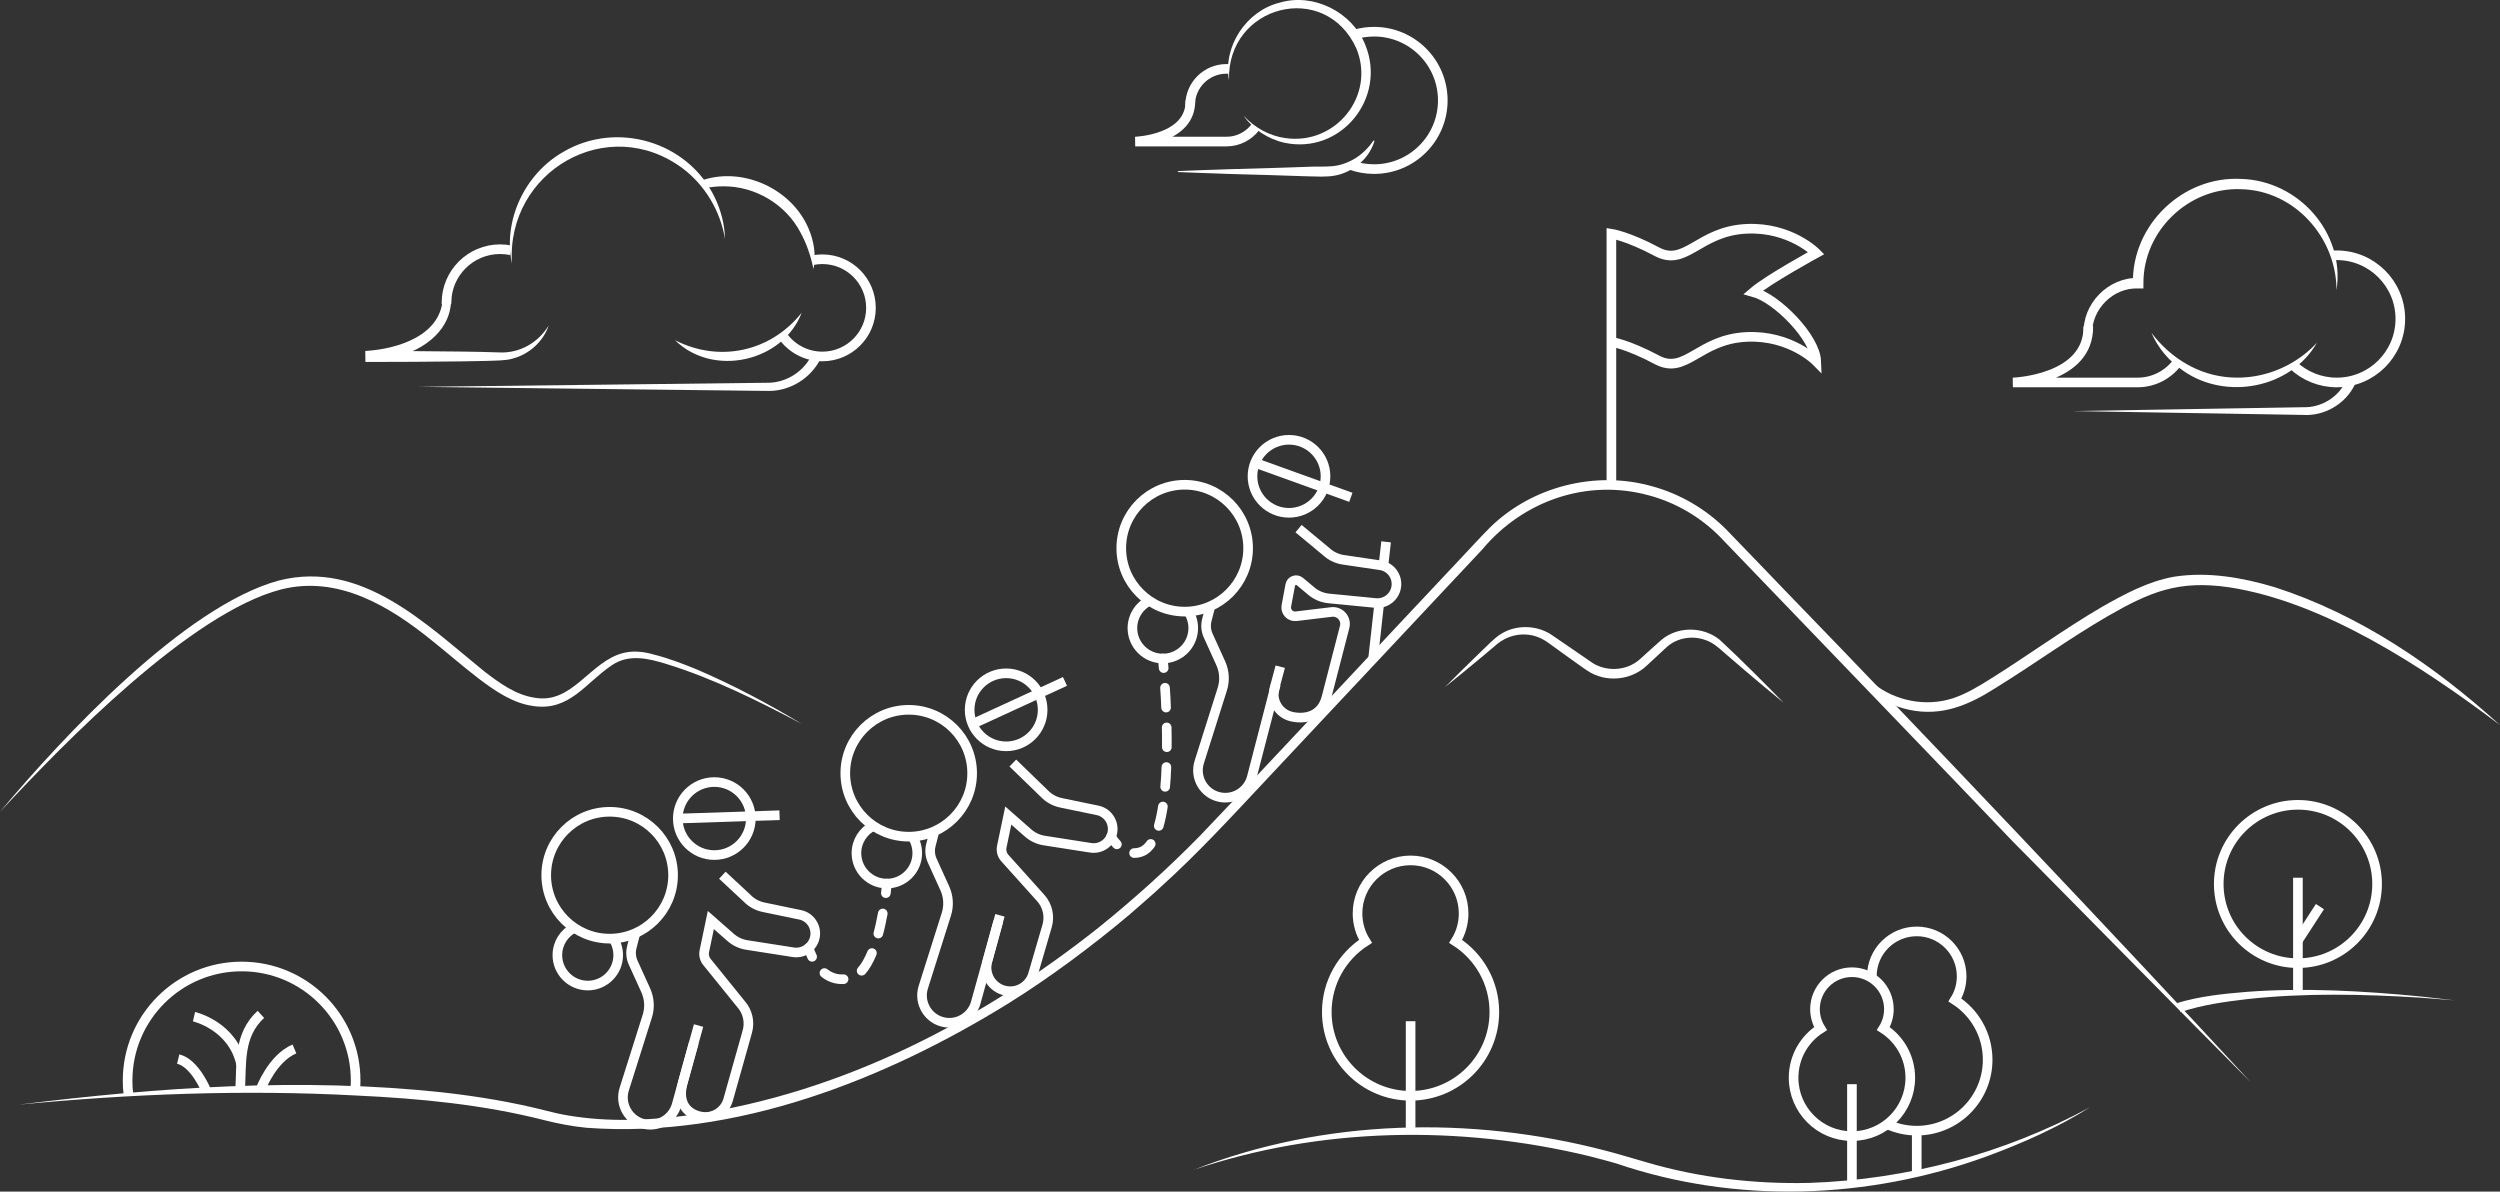 <?xml version="1.0" encoding="UTF-8"?>
<svg xmlns="http://www.w3.org/2000/svg" id="Layer_2" data-name="Layer 2" viewBox="0 0 857.33 408.63">
  <rect x="0" y="0" width="857.33" height="408.63" fill="#333333" stroke="none"/>
  <defs>
    <style>
      .cls-1 {
        fill: #fff;
      }

      .cls-2 {
        stroke-dasharray: 0 0 6.8 6.8;
      }

      .cls-2, .cls-3, .cls-4, .cls-5 {
        fill: none;
        stroke: #fff;
        stroke-miterlimit: 10;
        stroke-width: 3.3px;
      }

      .cls-2, .cls-3, .cls-5 {
        stroke-linecap: round;
      }

      .cls-5 {
        stroke-dasharray: 0 0 7.05 7.05;
      }
    </style>
  </defs>
  <g id="Layer_1-2" data-name="Layer 1">
    <g>
      <g>
        <g>
          <path class="cls-1" d="M175.56,90.4c-3.17-14.86,4.47-30.86,17.63-38.32,18.26-10.75,42.66-3.58,51.89,15.56,2.17,4.48,3.44,9.37,3.54,14.26-1.61-9.65-6.87-18.32-14.34-24.03-25.75-19.36-60.75,.83-58.72,32.54h0Z"></path>
          <path class="cls-1" d="M240.9,61.78c14-4.66,30.6,3.02,36.36,16.55,1.92,4.41,2.64,9.36,1.7,13.95-.94-4.58-2.36-8.78-4.47-12.59-5.03-9.64-15.54-15.86-26.39-15.8-2.16,0-4.33,.22-6.47,.65l-.73-2.76h0Z"></path>
          <path class="cls-1" d="M274.94,107.22c-6.52,16.98-30.49,22.24-43.45,9.44,15.19,7.82,32.86,3.95,43.45-9.44h0Z"></path>
          <path class="cls-4" d="M278.81,89.21c1.04-.2,2.11-.31,3.2-.31,9.2,0,16.67,7.46,16.67,16.67s-7.46,16.67-16.67,16.67c-5.66,0-10.65-2.82-13.67-7.12"></path>
          <path class="cls-4" d="M153.11,104.27c0-.14,0-.28,0-.42,0-10.16,8.23-18.39,18.39-18.39,1.28,0,2.53,.13,3.74,.38"></path>
          <path class="cls-1" d="M188.16,111.64c-1.8,5.34-6.55,9.81-12.34,11.33-2.44,.75-6.06,.67-8.61,.79-2.79,.05-5.58,.13-8.38,.16-11.17,.13-22.34,.22-33.51,.21l-.06-3.77c11.17-.64,26.65-5.41,26.57-18.92,0,0,2.85-.05,2.85-.05,.67,11.61-9.16,18.66-19.35,21.16-3.27,.84-6.5,1.39-9.95,1.58l-.06-3.77c11.17-.01,22.34,.08,33.51,.21,4.04,.05,8.51,.15,12.57,.29,6.73,.27,13.09-3.23,16.76-9.23h0Z"></path>
        </g>
        <path class="cls-1" d="M281.53,122.75c-3.26,6.88-10.59,11.47-18.2,11.31-.67-.01-4.72-.05-5.5-.06-27.49-.32-86.27-1.01-114.33-1.34,28.37-.33,86.61-1.02,114.33-1.34,.78,0,4.79-.06,5.5-.06,6.44,0,12.6-4.03,15.21-9.9,0,0,2.99,1.4,2.99,1.4h0Z"></path>
      </g>
      <g>
        <path class="cls-1" d="M794.59,117.47c-8.94,15.7-31.17,19.96-45.84,9.71-4.83-3.25-8.72-7.83-10.94-13.03,3.41,4.5,7.57,8.21,12.3,10.84,14.62,8.32,33.13,4.76,44.49-7.51h0Z"></path>
        <path class="cls-4" d="M799.99,87.58c.45-.03,.9-.04,1.35-.04,12.05,0,21.81,9.77,21.81,21.81s-9.77,21.81-21.81,21.81c-5.76,0-11.01-2.24-14.91-5.89"></path>
        <path class="cls-1" d="M807.56,131.86c-3.18,6.67-10.43,10.89-17.76,10.43-.97-.02-3.64-.06-4.65-.08-15.8-.26-58.04-.97-74.36-1.24l49.57-.83,24.79-.41c1.01-.02,3.66-.06,4.65-.08,6.22,.23,12.3-3.51,14.77-9.2,0,0,2.99,1.4,2.99,1.4h0Z"></path>
        <path class="cls-1" d="M714.57,114.56c-.59-10.31,8.39-19.49,18.7-19.25,0,0-1.82,1.8-1.82,1.8-.36-20.04,17.13-36.84,37.13-35.75,19.66,.55,35.72,18.53,32.68,38.18,0-18.12-14.47-34.31-32.81-34.66-17.9-.69-33.48,14.3-33.4,32.23,0,0-.01,1.81-.01,1.81h-1.81c-8.54-.33-15.91,7.05-15.8,15.57,0,0-2.85,.06-2.85,.06h0Z"></path>
        <path class="cls-4" d="M746.72,124.24c-3.1,4.2-8.08,6.92-13.7,6.92h-42.74s26.19-.86,25.86-19.29"></path>
      </g>
      <g>
        <path class="cls-1" d="M421.46,27.49c-2.1-11.52,5.85-23.7,17.33-26.57,11.69-3.47,24.91,3.19,29.42,14.48,7.44,18.26-8.42,37.7-27.75,33.55-5.68-1.26-10.77-4.65-13.98-9.27,3.79,4.15,8.9,6.93,14.28,7.67,17.23,2.52,31.03-14.46,24.4-30.7-10.71-23.63-44.41-14.92-43.69,10.84h0Z"></path>
        <path class="cls-4" d="M464.46,11.85c2.14-.64,4.41-.98,6.76-.98,13.01,0,23.56,10.55,23.56,23.56s-10.55,23.56-23.56,23.56c-2.78,0-5.44-.48-7.92-1.36"></path>
        <path class="cls-1" d="M471.36,48.3c-1.75,6.06-7.34,10.76-13.58,11.92-3.17,.55-6.07,.29-9.18,.25-5.69-.23-20.92-.65-26.8-.81-5.96-.22-11.91-.4-17.87-.66v-.33c10.29-.45,25.27-.88,35.73-1.16,0,0,8.93-.31,8.93-.31,2.83-.16,5.92,.06,8.66-.24,2.7-.31,5.32-1.3,7.69-2.78,2.36-1.51,4.42-3.56,6.12-6.02l.3,.14h0Z"></path>
        <path class="cls-4" d="M408.13,36.37c0-.1,0-.19,0-.29,0-6.88,5.58-12.46,12.46-12.46,.26,0,.52,0,.78,.02"></path>
        <path class="cls-4" d="M430.5,43.64c-2.28,2.98-5.87,4.91-9.91,4.91h-31.29s19.17-.63,18.93-14.12"></path>
      </g>
      <g>
        <path class="cls-4" d="M468.27,322.83c-1.73-2.78-2.73-6.07-2.73-9.58,0-10.05,8.15-18.19,18.19-18.19s18.19,8.15,18.19,18.19c0,3.52-1,6.8-2.73,9.58,7.98,5.11,13.27,14.04,13.27,24.22,0,15.87-12.86,28.73-28.73,28.73s-28.73-12.86-28.73-28.73c0-10.17,5.29-19.11,13.27-24.22Z"></path>
        <line class="cls-4" x1="483.74" y1="350.21" x2="483.74" y2="388.13"></line>
      </g>
      <g>
        <g>
          <path class="cls-4" d="M624.32,352.74c-1.2-1.94-1.9-4.22-1.9-6.67,0-7,5.67-12.67,12.67-12.67s12.67,5.67,12.67,12.67c0,2.45-.69,4.74-1.9,6.67,5.55,3.56,9.24,9.78,9.24,16.86,0,11.05-8.96,20.01-20.01,20.01s-20.01-8.96-20.01-20.01c0-7.08,3.68-13.31,9.24-16.86Z"></path>
          <line class="cls-4" x1="635.09" y1="371.8" x2="635.09" y2="406.09"></line>
        </g>
        <g>
          <path class="cls-4" d="M641.92,335.39c0-.19-.01-.38-.01-.58,0-8.51,6.9-15.4,15.4-15.4s15.4,6.9,15.4,15.4c0,2.98-.84,5.76-2.31,8.11,6.75,4.32,11.23,11.89,11.23,20.5,0,13.43-10.89,24.32-24.32,24.32-3.62,0-7.05-.79-10.13-2.21"></path>
          <line class="cls-4" x1="657.31" y1="387.76" x2="657.31" y2="402.45"></line>
        </g>
      </g>
      <g>
        <circle class="cls-4" cx="788.03" cy="303.15" r="27.15"></circle>
        <line class="cls-4" x1="788.03" y1="301" x2="788.03" y2="341.22"></line>
        <line class="cls-4" x1="795.57" y1="310.91" x2="788.03" y2="322.55"></line>
      </g>
      <path class="cls-1" d="M495.53,235.63c4.1-4.17,8.29-8.24,12.49-12.31,2.03-1.86,4.32-4.45,6.71-5.92,5.36-3.38,12.78-3.07,17.89,.67,2.44,1.66,8.51,5.8,10.83,7.42,0,0,1.8,1.25,1.8,1.25,5.01,3.81,12.52,3.52,17.18-.72,2.24-1.99,5.07-4.65,7.36-6.62,5.62-4.71,14.32-4.58,19.95,0,7.39,6.85,14.89,14.41,21.92,21.59-4.55-3.67-9-7.45-13.46-11.23l-6.64-5.71c-2.15-1.89-4.11-3.72-6.82-4.6-4.38-1.57-9.47-.75-12.99,2.29-2.13,1.95-5.03,4.71-7.18,6.66-5.39,5.01-14.11,5.74-20.21,1.6-1.73-1.11-4.6-3.27-6.31-4.45,0,0-7.1-5.12-7.1-5.12-2.18-1.6-4.68-2.62-7.37-2.81-4.13-.35-8.1,1.23-11.16,4.09,0,0-3.34,2.82-3.34,2.82-4.49,3.73-8.97,7.47-13.55,11.1h0Z"></path>
      <g>
        <circle class="cls-4" cx="311.63" cy="265.17" r="21.75"></circle>
        <path class="cls-4" d="M312.87,286.88c1.07,1.64,1.69,3.6,1.69,5.7,0,5.76-4.67,10.43-10.43,10.43s-10.43-4.67-10.43-10.43c0-4.1,2.36-7.64,5.8-9.35"></path>
        <circle class="cls-4" cx="345.04" cy="243.42" r="12.52"></circle>
        <path class="cls-4" d="M347.33,261.67l10.8,10.47c1.54,1.61,3.53,2.71,5.71,3.16l12.54,2.6c3.49,.72,5.75,4.11,5.09,7.61h0c-.66,3.46-3.94,5.77-7.42,5.23l-15.94-2.49c-2.06-.32-3.98-1.22-5.55-2.6l-6.79-5.97-2.23,10.68c-.29,1.39,.1,2.84,1.05,3.9l12.32,13.71c2.33,2.59,3.15,6.21,2.18,9.55l-4.83,16.56c-1.21,4.13-5.42,6.6-9.61,5.63h-.05c-4.49-1.05-7.21-5.61-5.99-10.05l3.71-13.57"></path>
        <path class="cls-4" d="M342.91,313.89l-8.3,29.97c-1.31,4.72-6.02,7.63-10.82,6.71h0c-5.51-1.06-8.85-6.69-7.16-12.04l7.91-25.02c.92-2.92,.73-6.07-.53-8.86l-4.31-9.49c-.76-1.67-.93-3.55-.47-5.33l1.22-4.77"></path>
        <line class="cls-4" x1="333.5" y1="248.28" x2="365.21" y2="233.68"></line>
      </g>
      <g>
        <circle class="cls-4" cx="406.27" cy="187.99" r="21.75"></circle>
        <path class="cls-4" d="M407.51,209.7c1.07,1.64,1.69,3.6,1.69,5.7,0,5.76-4.67,10.43-10.43,10.43s-10.43-4.67-10.43-10.43c0-4.1,2.36-7.64,5.8-9.35"></path>
        <circle class="cls-4" cx="442.04" cy="163.34" r="12.52"></circle>
        <path class="cls-4" d="M445.31,181.29l9.47,7.85c1.63,1.52,3.68,2.51,5.88,2.83l12.67,1.87c3.52,.52,5.98,3.77,5.51,7.3h0c-.46,3.49-3.6,5.99-7.11,5.65l-16.06-1.57c-2.07-.2-4.05-.99-5.69-2.28l-4.2-3.51c-1.2-1-3.03-.34-3.31,1.19l-1.33,7.09h0c-.41,2.03,1.28,3.87,3.34,3.62l12.14-1.46c2.9-.35,5.24,2.33,4.5,5.16l-6.2,23.98c-1.7,6.91-7.71,7.72-11.99,6.74h0c-4.37-1.01-7.03-5.44-5.86-9.77l1.97-7.34"></path>
        <path class="cls-4" d="M437.54,234.66l-8.3,32.01c-1.31,4.72-6.02,7.63-10.82,6.71h0c-5.51-1.06-8.85-6.69-7.16-12.04l7.91-25.02c.92-2.92,.73-6.07-.53-8.86l-4.31-9.49c-.76-1.67-.93-3.55-.47-5.33l1.22-4.77"></path>
        <line class="cls-4" x1="430.4" y1="158.71" x2="463.25" y2="170.55"></line>
      </g>
      <g>
        <circle class="cls-4" cx="209.07" cy="300.14" r="21.75"></circle>
        <path class="cls-4" d="M210.31,321.85c1.07,1.64,1.69,3.6,1.69,5.7,0,5.76-4.67,10.43-10.43,10.43s-10.43-4.67-10.43-10.43c0-4.1,2.36-7.64,5.8-9.35"></path>
        <circle class="cls-4" cx="244.96" cy="280.71" r="12.52"></circle>
        <path class="cls-4" d="M247.72,300.14l8.41,7.82c1.54,1.61,3.53,2.71,5.71,3.16l12.54,2.6c3.49,.72,5.75,4.11,5.09,7.61h0c-.66,3.46-3.94,5.77-7.42,5.23l-15.94-2.49c-2.06-.32-3.98-1.22-5.55-2.6l-6.79-5.97-2.23,10.68c-.29,1.39,.1,2.84,1.05,3.9l11.49,14.21c2.33,2.59,3.15,6.21,2.18,9.55l-6.58,23.37c-1.21,4.13-5.42,6.6-9.61,5.63h-.05c-4.49-1.05-7.78-4.65-5.86-11.59l3.8-13.73"></path>
        <path class="cls-4" d="M239.56,351.69l-7.51,27.14c-1.31,4.72-6.02,7.63-10.82,6.71h0c-5.51-1.06-8.85-6.69-7.16-12.04l7.91-25.02c.92-2.92,.73-6.07-.53-8.86l-4.31-9.49c-.76-1.67-.93-3.55-.47-5.33l1.22-4.77"></path>
        <line class="cls-4" x1="232.44" y1="280.71" x2="267.33" y2="279.56"></line>
      </g>
      <path class="cls-1" d="M6.48,378.81c48-5.96,96.83-9.38,145.08-4.22,12.08,1.36,24.15,3.32,35.95,6.36,2.2,.55,4.79,1.17,6.96,1.52,14.15,2.45,28.68,1.77,42.86-.16,51.33-7.46,99.01-32.17,139.35-64.17,12.07-9.71,23.98-20.46,34.82-31.51,26.91-28.24,62.73-66.82,89.47-95.19,2.6-2.74,7.25-7.83,10.04-10.59,14.3-14.02,36.1-19.56,55.38-14.14,9.62,2.58,18.53,7.78,25.56,14.83,6.8,6.99,13.44,13.96,20.17,20.94,45.62,47.05,115.77,120.97,159.75,168.67-20.53-20.58-61.23-62-81.66-82.62-15.54-16.36-86.53-89.98-100.59-104.66-6.64-6.65-15.02-11.54-24.1-13.98-21.2-5.85-43.2,1.78-57.18,18.51-20.14,21.47-54.01,57.58-74.5,79.42-11.55,12.32-23.16,24.94-35.73,36.29-2.95,2.8-7.84,6.93-10.92,9.66-12.83,10.79-26.91,21.27-41.13,30.17-42.67,26.43-93.92,46.59-144.86,42.81-4.87-.48-9.78-1.4-14.53-2.61-20.98-5.36-42.66-7.43-64.32-8.45-38.58-2.08-77.4-.57-115.87,3.12h0Z"></path>
      <g>
        <path class="cls-3" d="M277.31,325.05s.36,1.34,1.19,3.07"></path>
        <path class="cls-5" d="M282.73,333.69c2.21,1.75,5.19,2.77,9.13,1.68,6.86-1.89,10.1-16.67,11.45-25.59"></path>
        <path class="cls-3" d="M303.79,306.29c.25-2.02,.35-3.28,.35-3.28"></path>
      </g>
      <g>
        <path class="cls-3" d="M381.02,286.92s.71,1.29,1.99,2.63"></path>
        <path class="cls-2" d="M388.91,292.54c.82,.01,1.68-.13,2.59-.48,10.63-4.09,8.95-43.57,7.82-59.56"></path>
        <path class="cls-3" d="M399.06,229.11c-.17-2.08-.29-3.29-.29-3.29"></path>
      </g>
      <line class="cls-4" x1="475.34" y1="185.82" x2="474.41" y2="194.1"></line>
      <line class="cls-4" x1="473" y1="206.79" x2="470.88" y2="225.83"></line>
      <path class="cls-4" d="M552.6,166.42V80.14s5.65,.86,15.61,6.18c9.97,5.32,14.32-7.15,30.89-7.86,14.95-.64,23.75,8.34,23.75,8.34,0,0-16.38,8.94-21.55,13.36,8.19,2.26,21.23,15.65,21.55,23.72,0,0-8.8-8.98-23.75-8.34-16.57,.71-20.93,13.18-30.89,7.86-9.97-5.32-15.61-6.18-15.61-6.18"></path>
      <path class="cls-1" d="M0,278.39c21.52-25.71,63.27-70.47,95.58-79.3,28.48-7.23,50.47,14.95,70.52,31.17,5.29,4.07,10.84,8.06,17.19,9,12.94,2.39,18.97-12.37,30.34-15.3,3.47-.93,7.25-.48,10.59,.5,4.99,1.26,9.81,3.1,14.56,5.04,12.53,5.36,24.58,11.75,36.23,18.78-15-7.91-30.22-15.54-46.41-20.56-6.24-1.92-12.91-3.55-18.73,.38-8.88,5.87-14.52,15.92-26.99,14.02-7.13-.99-13.14-5.2-18.68-9.38-5.45-4.18-10.56-8.67-15.84-12.88-14.71-11.97-32.42-22.68-52.02-17.71-30.98,8.1-74.13,52.33-96.33,76.24H0Z"></path>
      <path class="cls-1" d="M642.5,234.43c7.45,5.97,17.93,8,27.05,5.08,4.64-1.51,8.92-4.1,13.02-6.68,12.85-8.01,25.02-16.95,38.16-24.65,7.78-4.42,15.96-8.85,24.91-10.42,11.55-1.77,23.31,.29,34.37,3.59,29.03,9.33,54.9,26.93,77.3,47.3-26.08-19.7-60.14-42.2-92.79-47.24-17.45-2.54-27.09,1.47-41.91,10.01-13.01,7.55-25.31,16.51-38.17,24.45-9.2,5.9-18.54,9.92-29.68,7.55-5.23-1.11-10.1-3.4-14.19-6.88,0,0,1.92-2.11,1.92-2.11h0Z"></path>
      <path class="cls-4" d="M44.06,375.37c-.24-1.76-.3-3-.3-4.83,0-21.6,17.51-39.1,39.1-39.1s39.1,17.51,39.1,39.1c0,1.07-.04,2.13-.13,3.18"></path>
      <path class="cls-4" d="M82.37,373.56c.51-9.12-.61-18.61,7.09-25.7"></path>
      <path class="cls-4" d="M66.53,348.65s13.43,3.07,16.21,16.54"></path>
      <path class="cls-4" d="M89.45,373.37s3.93-10.45,11.52-13.65"></path>
      <path class="cls-4" d="M70.72,374.05s-3.79-9.44-9.61-10.87"></path>
      <path class="cls-1" d="M409.2,401.23c44.6-17.59,95.12-18.7,141.3-6.66,3.15,.77,11.04,3.15,14.27,4.06,17.99,5.29,36.87,7.45,55.6,7.03,33.54-1.11,66.89-9.98,96.42-25.99-11.16,7.04-23.31,12.41-35.68,16.96-40.49,14.73-85.73,16.34-126.73,2.39-2.64-.81-6.77-1.84-9.47-2.56-44.45-10.72-92.24-9.98-135.72,4.76h0Z"></path>
      <path class="cls-1" d="M746.65,343.96c7.8-2.34,15.78-3.15,23.83-3.82,19.7-1.47,39.84-.34,59.49,1.57,0,0,11.81,1.34,11.81,1.34l-11.85-.92c-19.59-1.22-39.72-1.65-59.22,.49-7.68,.9-15.58,2-22.9,4.45,0,0-1.16-3.09-1.16-3.09h0Z"></path>
    </g>
  </g>
</svg>

